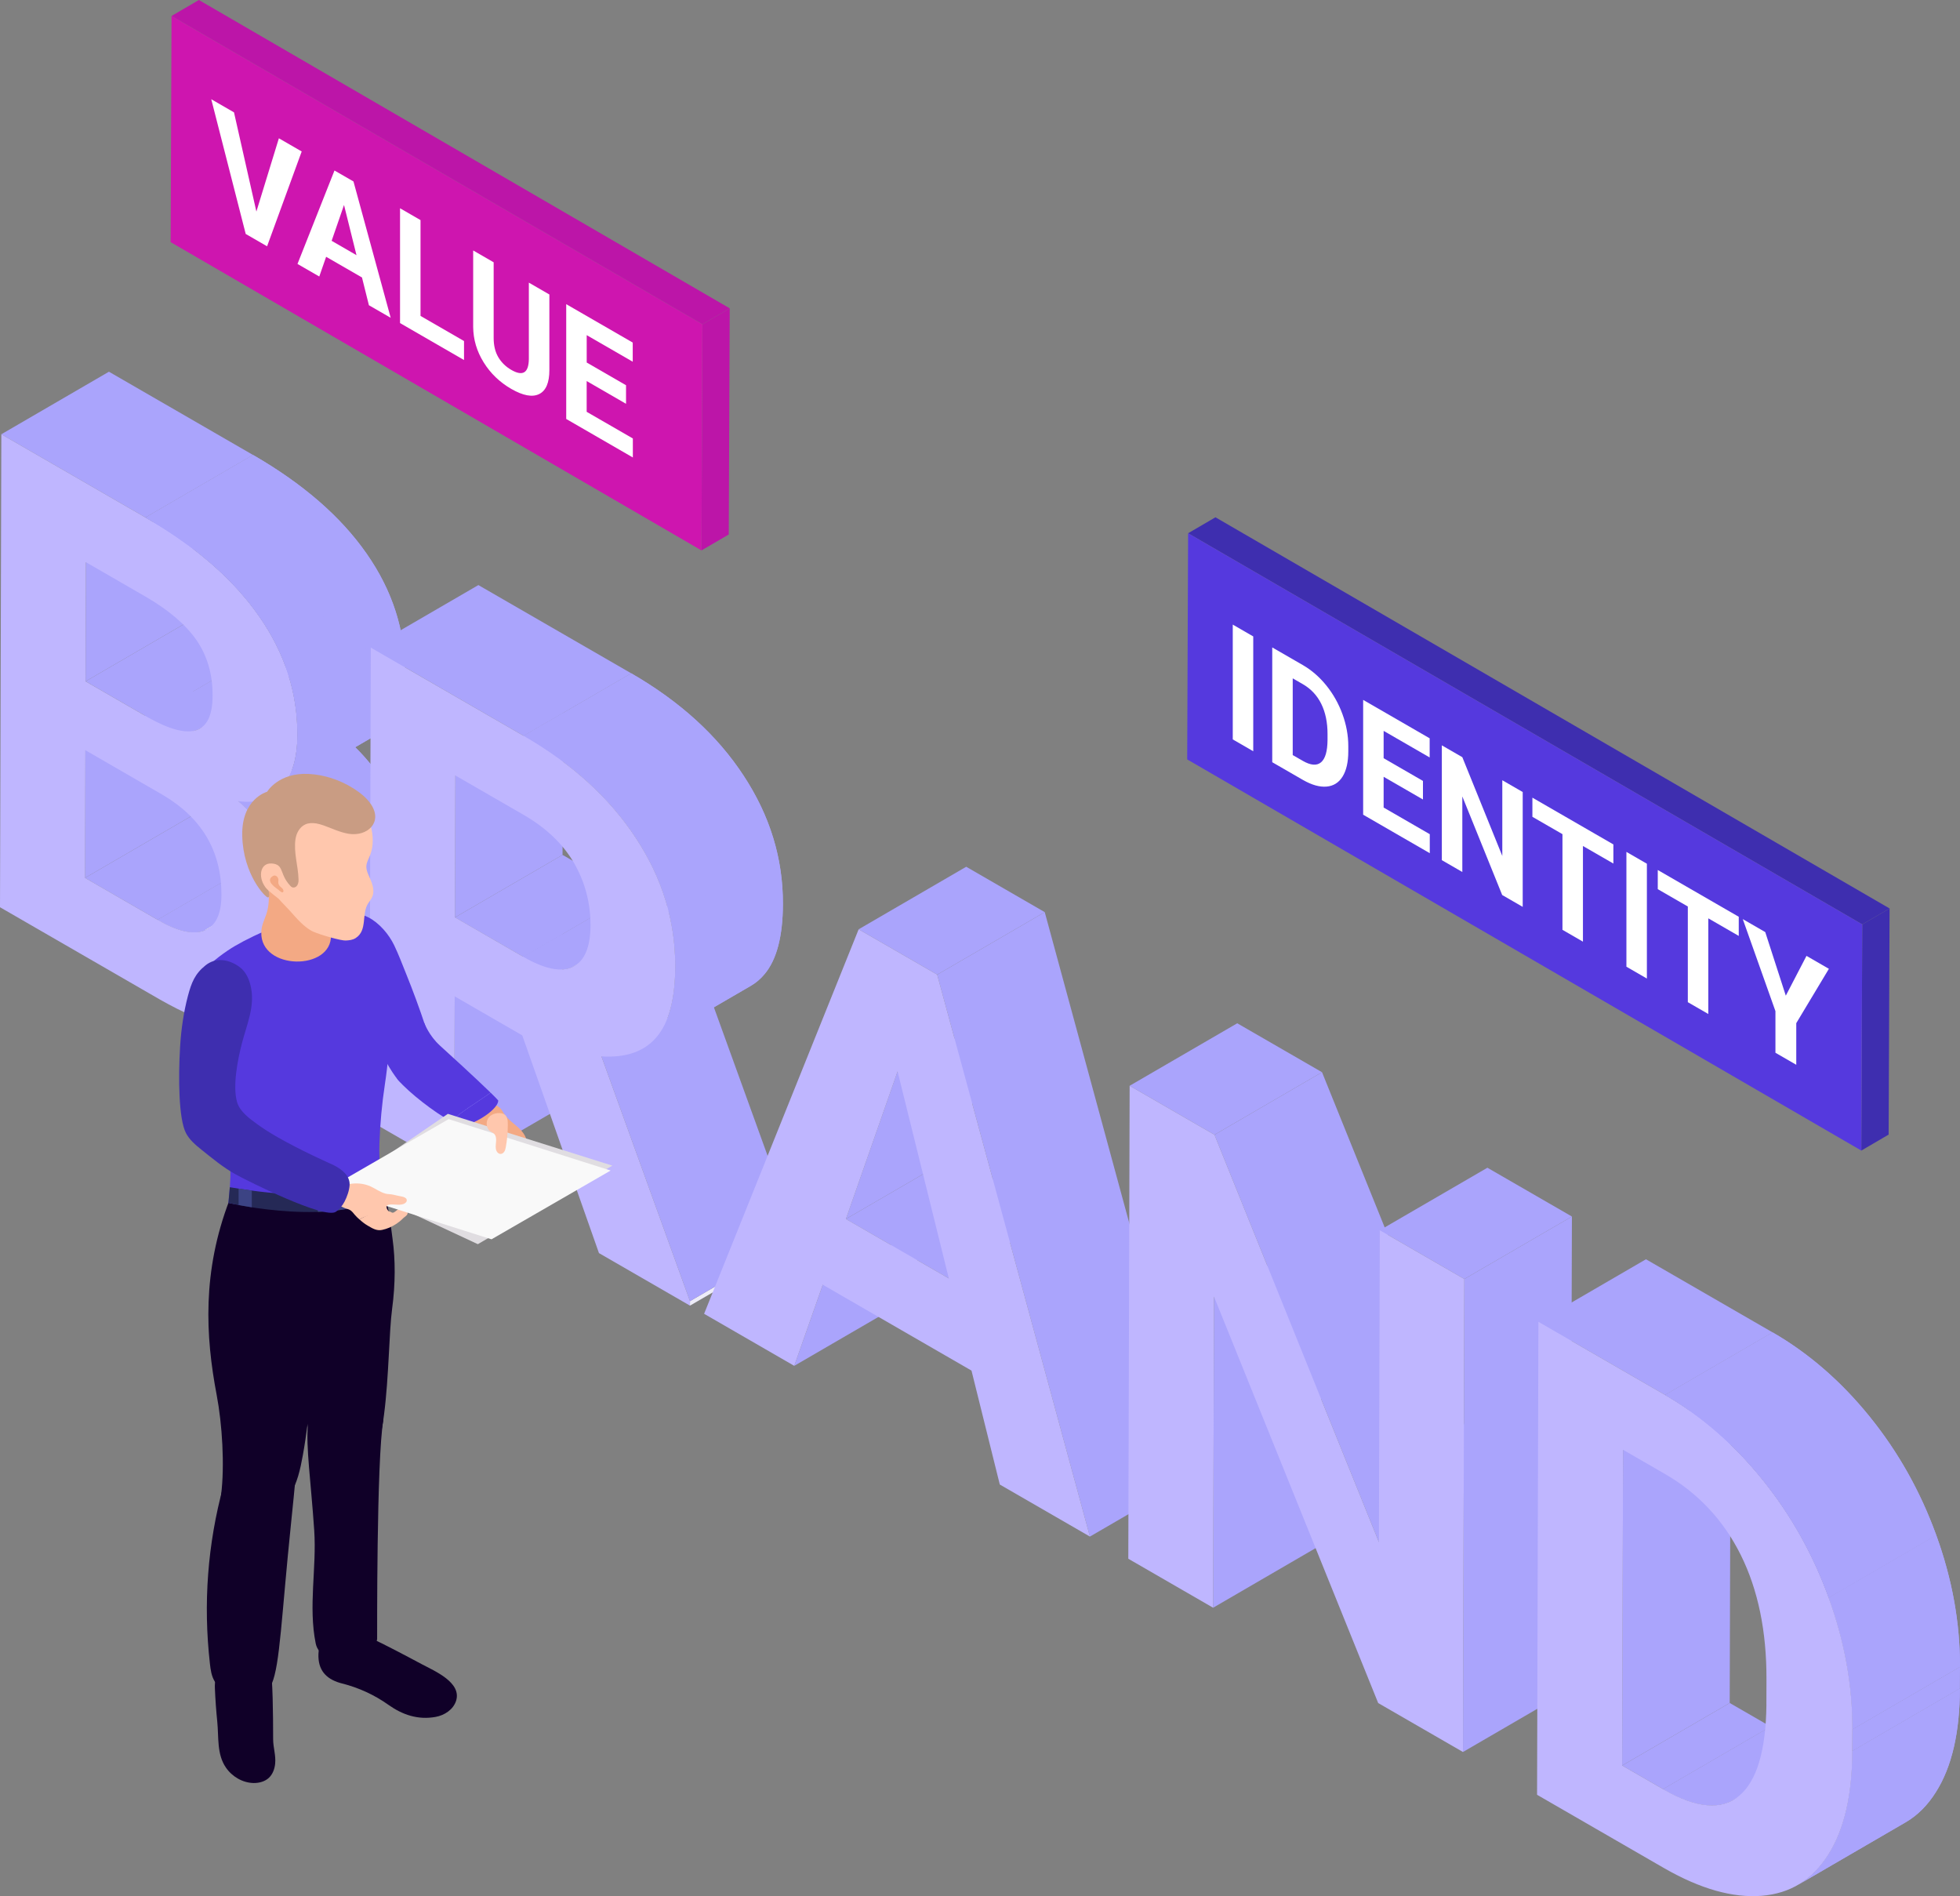 <svg xmlns="http://www.w3.org/2000/svg" xmlns:xlink="http://www.w3.org/1999/xlink" id="Layer_2" data-name="Layer 2" viewBox="0 0 511.86 495.11"><rect x="0" y="0" width="511.86" height="495.11" fill="#808080" stroke="none"/><defs><style>      .cls-1 {        clip-path: url(#clippath);      }      .cls-2 {        fill: #f3a984;      }      .cls-3 {        fill: #f9f9f9;      }      .cls-4 {        fill: #edecf8;      }      .cls-5 {        fill: #fff;      }      .cls-6 {        fill: #ffc7ad;      }      .cls-7 {        fill: #bc15a8;      }      .cls-8 {        fill: #aaa4fc;      }      .cls-9 {        fill: #bfb6ff;      }      .cls-10 {        fill: #c99c83;      }      .cls-11 {        fill: #ce15af;      }      .cls-12 {        fill: #e0dde1;      }      .cls-13 {        fill: #252956;      }      .cls-14 {        fill: #100028;      }      .cls-15 {        fill: #3e2eaf;      }      .cls-16 {        fill: #3c4384;      }      .cls-17 {        fill: #5539de;      }      .cls-18 {        clip-path: url(#clippath-1);      }      .cls-19 {        clip-path: url(#clippath-4);      }      .cls-20 {        clip-path: url(#clippath-3);      }      .cls-21 {        clip-path: url(#clippath-2);      }      .cls-22 {        clip-path: url(#clippath-7);      }      .cls-23 {        clip-path: url(#clippath-8);      }      .cls-24 {        clip-path: url(#clippath-6);      }      .cls-25 {        clip-path: url(#clippath-5);      }      .cls-26 {        clip-path: url(#clippath-9);      }      .cls-27 {        clip-path: url(#clippath-12);      }      .cls-28 {        clip-path: url(#clippath-10);      }      .cls-29 {        clip-path: url(#clippath-11);      }      .cls-30 {        isolation: isolate;      }    </style><clipPath id="clippath"><path class="cls-8" d="M41.16,240.18l28.09-16.33c5.22,3.01,9.29,3.93,12.23,2.78l-28.09,16.33c-2.93,1.15-7.01,.23-12.23-2.78Z"></path></clipPath><clipPath id="clippath-1"><path class="cls-4" d="M82.32,226.23l-28.09,16.33c-.26,.15-.54,.29-.84,.4l28.09-16.33c.29-.12,.57-.25,.84-.4Z"></path></clipPath><clipPath id="clippath-2"><path class="cls-8" d="M80.35,173.88l-28.1,16.33c-2.76,1.6-7.26,.66-13.51-2.84l28.09-16.33c6.25,3.49,10.76,4.44,13.52,2.84Z"></path></clipPath><clipPath id="clippath-3"><path class="cls-8" d="M100.26,250.63l-28.09,16.33c5.18-3.01,7.77-9.76,7.8-20.25,.02-6.96-1.54-13.75-4.71-20.38l28.09-16.33c3.17,6.63,4.73,13.42,4.71,20.38-.03,10.49-2.62,17.24-7.8,20.25Z"></path></clipPath><clipPath id="clippath-4"><path class="cls-8" d="M62.25,209.21l28.09-16.33c5.52,4.77,9.84,10.45,13,17.12l-28.09,16.33c-3.17-6.66-7.49-12.35-13-17.12Z"></path></clipPath><clipPath id="clippath-5"><path class="cls-8" d="M98.96,191.51l-28.09,16.33c1-.58,1.91-1.33,2.72-2.25,2.71-3.03,4.08-7.61,4.09-13.66,.03-11.08-3.3-21.42-10.03-31.04-6.73-9.66-16.59-18.22-29.65-25.76l28.09-16.33c13.06,7.54,22.92,16.1,29.65,25.76,6.73,9.63,10.06,19.96,10.03,31.04-.02,6.05-1.38,10.63-4.09,13.66-.81,.92-1.72,1.67-2.72,2.25Z"></path></clipPath><clipPath id="clippath-6"><path class="cls-8" d="M136.68,249.86l28.09-16.33c5.55,3.2,9.85,4.08,12.92,2.59l-28.1,16.33c-3.06,1.48-7.37,.61-12.92-2.59Z"></path></clipPath><clipPath id="clippath-7"><path class="cls-4" d="M178.13,235.9l-28.09,16.33c-.14,.08-.29,.16-.44,.23l28.1-16.33c.15-.07,.3-.15,.44-.23Z"></path></clipPath><clipPath id="clippath-8"><path class="cls-8" d="M196.07,257.42l-28.09,16.33c1.36-.79,2.55-1.8,3.57-3.03,3.2-3.78,4.79-9.92,4.82-18.34,.03-11.87-3.38-23.04-10.25-33.51-6.85-10.49-16.64-19.39-29.34-26.72l28.09-16.33c12.7,7.33,22.49,16.24,29.34,26.72,6.88,10.47,10.29,21.64,10.25,33.51-.02,8.42-1.62,14.56-4.82,18.34-1.02,1.23-2.21,2.24-3.57,3.03Z"></path></clipPath><clipPath id="clippath-9"><path class="cls-8" d="M480.76,453.65l-28.09,16.33c-4.48,2.61-10.62,1.66-18.35-2.8l28.09-16.33c7.73,4.46,13.87,5.41,18.35,2.8Z"></path></clipPath><clipPath id="clippath-10"><path class="cls-8" d="M497.66,475.83l-28.09,16.33c3.1-1.8,5.74-4.43,7.91-7.9,4.15-6.54,6.24-15.56,6.27-27.05l28.09-16.33c-.03,11.49-2.12,20.51-6.27,27.05-2.17,3.46-4.8,6.09-7.91,7.9Z"></path></clipPath><clipPath id="clippath-11"><path class="cls-8" d="M477.57,417.18l28.09-16.33c4.15,11.42,6.23,22.87,6.2,34.37l-28.09,16.33c.03-11.49-2.05-22.95-6.2-34.36Z"></path></clipPath><clipPath id="clippath-12"><path class="cls-8" d="M434.84,364.24l28.09-16.33c9.44,5.45,17.89,12.79,25.33,21.98,7.44,9.19,13.25,19.51,17.4,30.96l-28.09,16.33c-4.15-11.45-9.96-21.77-17.4-30.96-7.44-9.19-15.89-16.52-25.33-21.98Z"></path></clipPath></defs><g id="Layer_1-2" data-name="Layer 1"><g><g><g class="cls-30"><polygon class="cls-15" points="486.09 300.43 493.22 296.26 493.47 237.21 486.33 241.37 486.09 300.43"></polygon><polygon class="cls-15" points="486.33 241.37 493.47 237.21 317.42 135.07 310.28 139.24 486.33 241.37"></polygon><polygon class="cls-17" points="310.28 139.24 310.04 198.29 486.09 300.43 486.33 241.37 310.28 139.24"></polygon></g><g><path class="cls-5" d="M327.29,196.16l-5.35-3.09v-29.98l5.35,3.09v29.98Z"></path><path class="cls-5" d="M332.25,199.03v-29.98l7.99,4.61c2.28,1.32,4.33,3.09,6.13,5.32,1.8,2.23,3.21,4.73,4.22,7.5,1.01,2.77,1.52,5.55,1.52,8.34v1.38c0,2.79-.5,4.98-1.49,6.57-.99,1.6-2.39,2.47-4.2,2.62-1.81,.15-3.84-.42-6.12-1.72l-8.04-4.64Zm5.35-21.89v20.02l2.59,1.49c2.09,1.21,3.69,1.34,4.8,.4,1.11-.94,1.67-2.87,1.7-5.8v-1.59c0-3.05-.55-5.67-1.64-7.88-1.09-2.2-2.69-3.91-4.8-5.13l-2.64-1.52Z"></path><path class="cls-5" d="M371.61,208.76l-10.27-5.93v8.03l12.05,6.96v4.96l-17.4-10.05v-29.98l17.37,10.03v5l-12.02-6.94v7.14l10.27,5.93v4.84Z"></path><path class="cls-5" d="M397.65,236.79l-5.35-3.09-10.41-25.74v19.73l-5.35-3.09v-29.98l5.35,3.09,10.44,25.79v-19.77l5.33,3.08v29.98Z"></path><path class="cls-5" d="M421.35,225.49l-7.96-4.59v24.98l-5.35-3.09v-24.98l-7.85-4.53v-5l21.15,12.21v5Z"></path><path class="cls-5" d="M430.09,255.51l-5.35-3.09v-29.98l5.35,3.09v29.98Z"></path><path class="cls-5" d="M454.08,244.38l-7.95-4.59v24.98l-5.35-3.09v-24.98l-7.85-4.53v-5l21.15,12.21v5Z"></path><path class="cls-5" d="M466.37,259.98l5.4-10.39,5.85,3.38-8.52,14.19v10.87l-5.44-3.14v-10.87l-8.53-24.03,5.87,3.39,5.37,16.61Z"></path></g></g><g><g class="cls-30"><polygon class="cls-8" points="22.2 229.23 50.3 212.9 69.26 223.85 41.16 240.18 22.2 229.23"></polygon><polygon class="cls-8" points="22.29 195.89 50.39 179.57 50.3 212.9 22.2 229.23 22.29 195.89"></polygon><g><path class="cls-8" d="M41.16,240.18l28.09-16.33c5.22,3.01,9.29,3.93,12.23,2.78l-28.09,16.33c-2.93,1.15-7.01,.23-12.23-2.78Z"></path><g class="cls-1"><g class="cls-30"><path class="cls-8" d="M41.16,240.18l28.09-16.33c1.54,.89,2.98,1.59,4.31,2.12l-28.09,16.33c-1.34-.52-2.78-1.23-4.31-2.12Z"></path><path class="cls-8" d="M45.48,242.3l28.09-16.33c2.4,.94,4.49,1.3,6.25,1.08l-28.09,16.33c-1.76,.22-3.85-.14-6.25-1.08Z"></path><path class="cls-8" d="M51.73,243.37l28.09-16.33c.59-.07,1.14-.21,1.66-.41l-28.09,16.33c-.52,.2-1.07,.34-1.66,.41Z"></path></g></g></g><g class="cls-30"><path class="cls-4" d="M82.32,226.23l-28.09,16.33c-.26,.15-.54,.29-.84,.4l28.09-16.33c.29-.12,.57-.25,.84-.4Z"></path><g class="cls-18"><g class="cls-30"><path class="cls-4" d="M53.39,242.96l28.09-16.33c.29-.12,.57-.25,.84-.4l-28.09,16.33c-.26,.15-.54,.29-.84,.4Z"></path></g></g></g><polygon class="cls-8" points="22.35 177.91 50.44 161.58 66.83 171.04 38.74 187.37 22.35 177.91"></polygon><polygon class="cls-8" points="22.43 146.79 50.53 130.46 50.44 161.58 22.35 177.91 22.43 146.79"></polygon><g><path class="cls-8" d="M80.35,173.88l-28.1,16.33c-2.76,1.6-7.26,.66-13.51-2.84l28.09-16.33c6.25,3.49,10.76,4.44,13.52,2.84Z"></path><g class="cls-21"><g class="cls-30"><path class="cls-8" d="M38.74,187.37l28.09-16.33c1.75,.98,3.36,1.75,4.83,2.33l-28.09,16.33c-1.47-.58-3.09-1.36-4.83-2.33Z"></path><path class="cls-8" d="M43.57,189.7l28.09-16.33c2.6,1.02,4.77,1.42,6.52,1.2l-28.09,16.33c-1.75,.22-3.92-.18-6.52-1.2Z"></path><path class="cls-8" d="M50.09,190.9l28.09-16.33c.81-.1,1.53-.33,2.16-.7l-28.1,16.33c-.63,.37-1.35,.6-2.16,.7Z"></path></g></g></g><g><path class="cls-8" d="M100.26,250.63l-28.09,16.33c5.18-3.01,7.77-9.76,7.8-20.25,.02-6.96-1.54-13.75-4.71-20.38l28.09-16.33c3.17,6.63,4.73,13.42,4.71,20.38-.03,10.49-2.62,17.24-7.8,20.25Z"></path><g class="cls-20"><g class="cls-30"><path class="cls-8" d="M75.26,226.32l28.09-16.33c1.6,3.35,2.79,6.75,3.58,10.19l-28.09,16.33c-.78-3.44-1.97-6.83-3.58-10.18Z"></path><path class="cls-8" d="M78.83,236.51l28.09-16.33c.77,3.36,1.14,6.76,1.13,10.2-.03,10.49-2.62,17.24-7.8,20.25l-28.09,16.33c5.18-3.01,7.77-9.76,7.8-20.25,0-3.44-.37-6.84-1.13-10.2Z"></path></g></g></g><g><path class="cls-8" d="M62.25,209.21l28.09-16.33c5.52,4.77,9.84,10.45,13,17.12l-28.09,16.33c-3.17-6.66-7.49-12.35-13-17.12Z"></path><g class="cls-19"><g class="cls-30"><path class="cls-8" d="M62.25,209.21l28.09-16.33c5.23,4.51,9.37,9.85,12.49,16.06l-28.09,16.33c-3.11-6.21-7.26-11.55-12.49-16.06Z"></path><path class="cls-8" d="M74.74,225.27l28.09-16.33c.17,.35,.35,.7,.51,1.05l-28.09,16.33c-.17-.35-.34-.71-.51-1.05Z"></path></g></g></g><polygon class="cls-8" points=".35 113.39 28.45 97.06 66.09 118.8 37.99 135.12 .35 113.39"></polygon><path class="cls-9" d="M75.26,226.32c3.17,6.63,4.73,13.42,4.71,20.38-.03,11.87-3.34,18.96-9.98,21.25-6.61,2.31-16.01-.02-28.2-6.94L0,236.89,.35,113.39l37.64,21.73c13.06,7.54,22.92,16.1,29.65,25.76,6.73,9.63,10.06,19.96,10.03,31.04-.02,6.05-1.38,10.63-4.09,13.66-2.71,3.06-6.49,4.25-11.33,3.62,5.52,4.77,9.84,10.45,13,17.12Zm-21.87,16.64c2.96-1.16,4.42-4.27,4.44-9.3,.03-11.32-5.04-19.99-15.22-26.04l-20.31-11.73-.09,33.34,18.96,10.95c5.22,3.01,9.29,3.93,12.23,2.78Zm-30.96-96.17l-.09,31.12,16.39,9.46c11.17,6.25,16.76,4.35,16.79-5.68,.02-5.59-1.37-10.43-4.19-14.52-2.84-4.1-7.29-7.9-13.4-11.43l-15.5-8.95Z"></path><g><path class="cls-8" d="M98.96,191.51l-28.09,16.33c1-.58,1.91-1.33,2.72-2.25,2.71-3.03,4.08-7.61,4.09-13.66,.03-11.08-3.3-21.42-10.03-31.04-6.73-9.66-16.59-18.22-29.65-25.76l28.09-16.33c13.06,7.54,22.92,16.1,29.65,25.76,6.73,9.63,10.06,19.96,10.03,31.04-.02,6.05-1.38,10.63-4.09,13.66-.81,.92-1.72,1.67-2.72,2.25Z"></path><g class="cls-25"><g class="cls-30"><path class="cls-8" d="M37.99,135.12l28.09-16.33c13.06,7.54,22.92,16.1,29.65,25.76,1.71,2.44,3.19,4.92,4.46,7.46l-28.09,16.33c-1.27-2.53-2.76-5.02-4.46-7.45-6.73-9.66-16.59-18.22-29.65-25.76Z"></path><path class="cls-8" d="M72.1,168.34l28.09-16.33c1.93,3.85,3.36,7.81,4.29,11.87l-28.09,16.33c-.93-4.07-2.35-8.02-4.29-11.87Z"></path><path class="cls-8" d="M76.39,180.21l28.09-16.33c.87,3.81,1.3,7.71,1.28,11.72-.02,6.05-1.38,10.63-4.09,13.66-.81,.92-1.72,1.67-2.72,2.25l-28.09,16.33c1-.58,1.91-1.33,2.72-2.25,2.71-3.03,4.08-7.61,4.09-13.66,.01-4-.42-7.91-1.28-11.72Z"></path></g></g></g></g><g class="cls-30"><polygon class="cls-8" points="118.75 260.17 146.85 243.84 146.72 289.05 118.62 305.38 118.75 260.17"></polygon><polygon class="cls-4" points="180.19 339.75 208.29 323.42 208.28 324.59 180.19 340.92 180.19 339.75"></polygon><polygon class="cls-8" points="118.81 239.55 146.91 223.22 164.77 233.54 136.68 249.86 118.81 239.55"></polygon><polygon class="cls-8" points="157.07 275.84 185.17 259.52 208.29 323.42 180.19 339.75 157.07 275.84"></polygon><polygon class="cls-8" points="118.92 202.49 147.01 186.17 146.91 223.22 118.81 239.55 118.92 202.49"></polygon><g><path class="cls-8" d="M136.68,249.86l28.09-16.33c5.55,3.2,9.85,4.08,12.92,2.59l-28.1,16.33c-3.06,1.48-7.37,.61-12.92-2.59Z"></path><g class="cls-24"><g class="cls-30"><path class="cls-8" d="M136.68,249.86l28.09-16.33c1.55,.89,2.99,1.6,4.35,2.13l-28.09,16.33c-1.35-.53-2.8-1.24-4.35-2.13Z"></path><path class="cls-8" d="M141.02,252l28.09-16.33c2.44,.96,4.56,1.32,6.37,1.1l-28.09,16.33c-1.81,.23-3.94-.14-6.37-1.1Z"></path><path class="cls-8" d="M147.4,253.09l28.09-16.33c.79-.1,1.52-.31,2.2-.64l-28.1,16.33c-.67,.33-1.4,.54-2.19,.64Z"></path></g></g></g><g class="cls-30"><path class="cls-4" d="M178.13,235.9l-28.09,16.33c-.14,.08-.29,.16-.44,.23l28.1-16.33c.15-.07,.3-.15,.44-.23Z"></path><g class="cls-22"><g class="cls-30"><path class="cls-4" d="M149.59,252.46l28.1-16.33c.15-.07,.3-.15,.44-.23l-28.09,16.33c-.14,.08-.29,.16-.44,.23Z"></path></g></g></g><polygon class="cls-8" points="96.83 169.09 124.93 152.77 164.86 175.82 136.76 192.15 96.83 169.09"></polygon><g><path class="cls-8" d="M196.07,257.42l-28.09,16.33c1.36-.79,2.55-1.8,3.57-3.03,3.2-3.78,4.79-9.92,4.82-18.34,.03-11.87-3.38-23.04-10.25-33.51-6.85-10.49-16.64-19.39-29.34-26.72l28.09-16.33c12.7,7.33,22.49,16.24,29.34,26.72,6.88,10.47,10.29,21.64,10.25,33.51-.02,8.42-1.62,14.56-4.82,18.34-1.02,1.23-2.21,2.24-3.57,3.03Z"></path><g class="cls-23"><g class="cls-30"><path class="cls-8" d="M136.76,192.15l28.09-16.33c12.7,7.33,22.49,16.24,29.34,26.72,1.46,2.23,2.77,4.49,3.92,6.78l-28.1,16.33c-1.15-2.29-2.45-4.55-3.92-6.78-6.85-10.49-16.64-19.39-29.34-26.72Z"></path><path class="cls-8" d="M170.02,225.65l28.1-16.33c2.2,4.39,3.83,8.9,4.89,13.52l-28.1,16.33c-1.05-4.62-2.68-9.13-4.89-13.52Z"></path><path class="cls-8" d="M174.91,239.17l28.1-16.33c.98,4.3,1.46,8.71,1.45,13.21-.02,8.42-1.62,14.56-4.82,18.34-1.02,1.23-2.21,2.24-3.57,3.03l-28.09,16.33c1.36-.79,2.55-1.8,3.57-3.03,3.2-3.78,4.79-9.92,4.82-18.34,.01-4.51-.47-8.91-1.45-13.21Z"></path></g></g></g><path class="cls-9" d="M157.07,275.84l23.12,63.91v1.17s-23.77-13.72-23.77-13.72l-20.03-56.85-17.64-10.18-.13,45.21-22.14-12.78,.35-123.5,39.93,23.05c12.7,7.33,22.49,16.23,29.34,26.72,6.88,10.47,10.29,21.64,10.25,33.51-.02,8.42-1.62,14.56-4.82,18.34-3.17,3.82-7.99,5.52-14.47,5.12Zm-7.48-23.39c3.06-1.48,4.6-5.11,4.62-10.81,.02-5.82-1.4-11.23-4.26-16.23-2.89-5.01-7.29-9.22-13.24-12.66l-17.79-10.27-.1,37.05,17.87,10.32c5.55,3.2,9.85,4.08,12.92,2.59Z"></path></g><g class="cls-30"><polygon class="cls-8" points="214.87 335.46 242.97 319.14 235.52 340.32 207.42 356.64 214.87 335.46"></polygon><polygon class="cls-8" points="220.91 318.3 249.01 301.97 275.88 317.49 247.79 333.81 220.91 318.3"></polygon><polygon class="cls-8" points="234.4 279.78 262.5 263.45 249.01 301.97 220.91 318.3 234.4 279.78"></polygon><polygon class="cls-8" points="224.24 242.65 252.33 226.32 272.84 238.17 244.75 254.49 224.24 242.65"></polygon><polygon class="cls-8" points="244.75 254.49 272.84 238.17 312.73 384.9 284.64 401.22 244.75 254.49"></polygon><path class="cls-9" d="M244.75,254.49l39.89,146.73-23.54-13.59-7.39-29.75-38.84-22.42-7.45,21.18-23.54-13.59,40.36-100.4,20.51,11.84Zm-23.84,63.8l26.88,15.52-13.38-54.04-13.49,38.52Z"></path></g><g class="cls-30"><polygon class="cls-8" points="317.04 338.56 345.13 322.23 344.9 403.47 316.81 419.8 317.04 338.56"></polygon><polygon class="cls-8" points="295.01 283.51 323.11 267.19 345.25 279.97 317.16 296.3 295.01 283.51"></polygon><polygon class="cls-8" points="317.16 296.3 345.25 279.97 388.21 386.35 360.11 402.68 317.16 296.3"></polygon><polygon class="cls-8" points="382.41 333.97 410.51 317.65 410.16 441.14 382.06 457.47 382.41 333.97"></polygon><polygon class="cls-8" points="360.34 321.23 388.44 304.91 410.51 317.65 382.41 333.97 360.34 321.23"></polygon><polygon class="cls-9" points="382.41 333.97 382.06 457.47 359.92 444.69 317.04 338.56 316.81 419.8 294.66 407.01 295.01 283.51 317.16 296.3 360.11 402.68 360.34 321.23 382.41 333.97"></polygon></g><g class="cls-30"><polygon class="cls-8" points="423.63 461 451.72 444.67 462.41 450.84 434.32 467.17 423.63 461"></polygon><g><path class="cls-8" d="M480.76,453.65l-28.09,16.33c-4.48,2.61-10.62,1.66-18.35-2.8l28.09-16.33c7.73,4.46,13.87,5.41,18.35,2.8Z"></path><g class="cls-26"><g class="cls-30"><path class="cls-8" d="M434.32,467.17l28.09-16.33c1.91,1.1,3.73,1.99,5.45,2.67l-28.1,16.33c-1.72-.67-3.53-1.56-5.45-2.67Z"></path><path class="cls-8" d="M439.76,469.83l28.1-16.33c3.33,1.3,6.29,1.8,8.87,1.48l-28.09,16.33c-2.58,.32-5.54-.17-8.87-1.48Z"></path><path class="cls-8" d="M448.63,471.31l28.09-16.33c1.47-.18,2.81-.63,4.03-1.34l-28.09,16.33c-1.22,.71-2.57,1.16-4.03,1.34Z"></path></g></g></g><polygon class="cls-8" points="423.86 378.56 451.96 362.23 451.72 444.67 423.63 461 423.86 378.56"></polygon><g><path class="cls-8" d="M497.66,475.83l-28.09,16.33c3.1-1.8,5.74-4.43,7.91-7.9,4.15-6.54,6.24-15.56,6.27-27.05l28.09-16.33c-.03,11.49-2.12,20.51-6.27,27.05-2.17,3.46-4.8,6.09-7.91,7.9Z"></path><g class="cls-28"><g class="cls-30"><path class="cls-8" d="M483.75,457.22l28.09-16.33c-.03,11.49-2.12,20.51-6.27,27.05-2.17,3.46-4.8,6.09-7.91,7.9l-28.09,16.33c3.1-1.8,5.74-4.43,7.91-7.9,4.15-6.54,6.24-15.56,6.27-27.05Z"></path></g></g></g><polygon class="cls-8" points="483.77 451.54 511.86 435.22 511.84 440.89 483.75 457.22 483.77 451.54"></polygon><polygon class="cls-8" points="401.75 345.14 429.85 328.81 462.93 347.91 434.84 364.24 401.75 345.14"></polygon><g><path class="cls-8" d="M477.57,417.18l28.09-16.33c4.15,11.42,6.23,22.87,6.2,34.37l-28.09,16.33c.03-11.49-2.05-22.95-6.2-34.36Z"></path><g class="cls-29"><g class="cls-30"><path class="cls-8" d="M477.57,417.18l28.09-16.33c1.54,4.23,2.79,8.47,3.76,12.72l-28.09,16.33c-.97-4.24-2.22-8.48-3.76-12.72Z"></path><path class="cls-8" d="M481.33,429.89l28.09-16.33c1.64,7.2,2.46,14.42,2.44,21.65l-28.09,16.33c.02-7.23-.8-14.45-2.44-21.65Z"></path></g></g></g><path class="cls-9" d="M477.57,417.18c4.15,11.42,6.23,22.87,6.2,34.36l-.02,5.67c-.03,11.49-2.12,20.51-6.27,27.05-4.12,6.58-9.94,10.16-17.44,10.76-7.5,.59-15.93-1.78-25.32-7.15l-33.31-19.23,.35-123.5,33.09,19.1c9.44,5.45,17.89,12.79,25.33,21.98,7.44,9.19,13.25,19.51,17.4,30.96Zm-16.27,27.84l.02-6.52c.04-12.55-2.2-23.39-6.71-32.47-4.51-9.08-11.12-16.15-19.82-21.17l-10.92-6.3-.23,82.44,10.69,6.17c8.65,5,15.3,5.59,19.88,1.72,4.6-3.88,6.97-11.82,7.1-23.87Z"></path><g><path class="cls-8" d="M434.84,364.24l28.09-16.33c9.44,5.45,17.89,12.79,25.33,21.98,7.44,9.19,13.25,19.51,17.4,30.96l-28.09,16.33c-4.15-11.45-9.96-21.77-17.4-30.96-7.44-9.19-15.89-16.52-25.33-21.98Z"></path><g class="cls-27"><g class="cls-30"><path class="cls-8" d="M434.84,364.24l28.09-16.33c9.44,5.45,17.89,12.79,25.33,21.98,4.77,5.89,8.87,12.25,12.29,19.06l-28.09,16.33c-3.42-6.82-7.52-13.18-12.29-19.06-7.44-9.19-15.89-16.52-25.33-21.98Z"></path><path class="cls-8" d="M472.46,405.28l28.09-16.33c1.92,3.82,3.62,7.79,5.11,11.9l-28.09,16.33c-1.49-4.11-3.19-8.08-5.11-11.9Z"></path></g></g></g></g></g><g><g class="cls-30"><polygon class="cls-7" points="183.19 143.72 190.32 139.56 190.57 80.51 183.43 84.67 183.19 143.72"></polygon><polygon class="cls-7" points="183.43 84.67 190.57 80.51 51.94 0 44.8 4.17 183.43 84.67"></polygon><polygon class="cls-11" points="44.8 4.17 44.56 63.22 183.19 143.72 183.43 84.67 44.8 4.17"></polygon></g><g><path class="cls-5" d="M66.95,55.26l5.88-19.15,5.96,3.44-9.04,24.76-5.58-3.22-9-35.18,5.94,3.43,5.85,25.93Z"></path><path class="cls-5" d="M94.55,72.46l-9.38-5.41-1.79,5.15-5.69-3.28,9.66-24.4,4.96,2.86,9.72,35.6-5.69-3.28-1.8-7.22Zm-7.94-9.58l6.49,3.75-3.26-13.11-3.23,9.36Z"></path><path class="cls-5" d="M109.82,82.49l11.36,6.56v4.96l-16.71-9.65v-29.98l5.35,3.09v25.02Z"></path><path class="cls-5" d="M143.47,76.9v19.75c0,3.28-.89,5.36-2.66,6.24-1.78,.88-4.21,.43-7.29-1.34-3.03-1.75-5.44-4.07-7.22-6.95-1.79-2.88-2.7-5.96-2.73-9.22v-19.98l5.35,3.09v19.79c0,1.96,.41,3.63,1.22,5,.82,1.37,1.94,2.47,3.38,3.3,3.01,1.74,4.54,.8,4.59-2.83v-19.95l5.37,3.1Z"></path><path class="cls-5" d="M163.48,105.43l-10.27-5.93v8.03l12.06,6.96v4.96l-17.4-10.05v-29.98l17.37,10.03v5l-12.02-6.94v7.15l10.27,5.93v4.84Z"></path></g></g><g><path class="cls-17" d="M104,282.02c-3.65-4.09-10.46-19.49-14.35-27.33-1.05-2.11,.19-3.59-.08-5.98-.28-2.41,.32-4.59,1.3-6.97,.44-1.08,1.09-2.26,2.25-2.69,1.05-.39,2.14,0,3.05,.47,2.87,1.46,5.4,4.44,6.78,7.32,1.14,2.38,2.08,4.88,3.07,7.33,1.84,4.56,3.55,9.17,5.09,13.84,1.1,3.34,2.12,6.69,2.29,10.21,.15,3-2.01,5.22-5.13,4.45-1.82-.45-2.35,1.51-4.27-.64Z"></path><path class="cls-17" d="M114.88,273c-2.83-2.54-4.06-5.85-4.06-5.85,0,0-3.96-1.47-4.59-.19-.83,1.69-4.98,11.89-2.25,15.06,2.91,3.38,9.58,8.5,13.47,10.58,.15,.08,.22,.12,.33,.18,2.61-2.49,6.9-4.98,10.34-7.47-3.9-3.81-11.69-10.9-13.25-12.31Z"></path><g><path class="cls-14" d="M70.52,432.83c.77,7.07,.79,14.19,.81,21.29,0,2.16,.74,4.19,.53,6.37-.13,1.39-.64,2.8-1.67,3.75-1.04,.95-2.5,1.34-3.92,1.33-2.88-.03-5.65-1.66-7.28-4.04-2.41-3.51-1.84-7.95-2.25-11.97-.29-2.88-.5-5.76-.62-8.65-.16-3.65,1.14-5.31,3.8-7.59,2.05-1.77,4-4.62,6.35-5.89,1.13-.61,2.75-.06,3.66,.75,1.01,.9,1.54,2.25,1.64,3.6l-1.05,1.06Z"></path><path class="cls-14" d="M89.75,424.7c2.21,.36,4.54,1.81,6.52,2.74,4.72,2.22,9.33,4.68,13.93,7.13,3.26,1.74,10.52,4.77,8.88,9.62-.76,2.23-3.01,3.71-5.33,4.12-4.62,.83-8.64-.55-12.32-3.16-3.63-2.58-7.74-4.47-12.06-5.56-3.7-.93-6.09-2.98-6.21-6.96-.12-3.89,1.93-8.69,6.59-7.93Z"></path><path class="cls-14" d="M102.4,341.79c-1.61,11.97-.09,46.94-11.75,43.83-3.66-.97-10-7.41-10.57-15.38-.31-4.3-.08-10.4-.31-14.7-.48-8.89-9.11-37.49,9.01-42.98,2.72-.82,6.93-6.2,9.24-4.3,.48,.39,1.97,2.27,3.1,6.34,.64,2.32,.99,5.87,1.41,8.99,.73,5.34,.76,11.58-.13,18.19Z"></path><path class="cls-14" d="M98.49,427.99c-1.12,6.46-14.72,7.63-16.04,1.15-1.97-9.67,.27-19.75-.39-29.53-.86-12.73-2.2-21.76-1.64-27.63,.23-2.43,3.28,.16,4.65-1.85,3.32-4.89,15.47-1.88,15.05,.55-1.82,10.47-1.61,57.2-1.63,57.31Z"></path><path class="cls-14" d="M77.91,376.44c-.07,2.71-.35,5.42-.6,8.12-.4,4.36-.84,8.72-1.29,13.08-2.53,24.44-2.88,36.95-5.04,42-1.79,4.18-7.37,3.69-10.96,2.39-1.57-.57-3.05-1.54-3.93-2.96-.86-1.38-1.09-3.05-1.27-4.67-1.77-15.66-.62-31.19,3.51-46.39,.97-3.57,2.17-7.24,4.31-10.3,.76-1.09,4.98,6.46,6.14,5.82,1.26-.69-1.52-2.89-.09-2.75,2.69,.28,5.26,1.63,7.02,3.69l2.19-8.04Z"></path><path class="cls-14" d="M59.92,313.38s1.11-1.42,1.14-1.41c3.91,2.13,8.81,1.77,13.48,2.46,10.09,1.49,10.82,3.3,17.61-.96,1.13,7.02-.76,13.53-.74,15.08,.07,8-7.37,8.45-7.78,12.66-.96,9.75-2.77,29.02-4.52,38.66-.68,3.75-1.49,7.59-3.59,10.77-2.46,3.7-6.6,5.61-11,5.08-1.13-.14-2.27-.53-3.1-1.32-1.92-1.84-4.01-1.42-3.68-4.06,.97-7.68,.29-18.52-1.16-26.13-2.93-15.38-3.8-32.19,3.34-50.83Z"></path><path class="cls-17" d="M60.17,305.32c-.12-2.57-.34-5.14-.66-7.69-.42-3.27-.99-6.49-1.72-9.68-1.31-5.7-2.81-10.25-4.37-15.89-.87-3.15-2.76-7.91-3.02-10.16-.6-5.18,2.4-9.18,9.11-13.73,4.53-3.07,13.59-7.11,22.44-9.88,12.4-3.88,14.14,.64,17.71,10.53,3.32,9.21,2.36,24.39,.87,34.19-.79,5.19-1.27,10.43-1.45,15.68-.15,4.52,.36,8.82,1.11,13.25-10.85,7.69-39.84,2.44-40.54,2.14,.25-2.88,.62-5.86,.51-8.76Z"></path><path class="cls-13" d="M60.02,310.01c-.09,1-.28,3.08-.37,4.07,.7,.3,28.98,6.42,40.54-2.15-.21-1.22-.39-2.43-.55-3.64-13.9,4.82-25.76,4.04-39.62,1.71Z"></path><path class="cls-16" d="M62.31,310.36v4.29c.95,.18,2.12,.38,3.45,.59v-4.39c-1.14-.15-2.28-.31-3.45-.49Z"></path><path class="cls-16" d="M83.02,311.67v4.77c1.16-.04,2.31-.12,3.45-.22v-4.88c-1.15,.14-2.3,.26-3.45,.33Z"></path><path class="cls-16" d="M99.64,308.29c-4.56,1.58-8.9,2.53-13.17,3.04v4.88c5.28-.48,10.25-1.71,13.72-4.28-.21-1.22-.39-2.43-.55-3.64Z"></path><path class="cls-2" d="M68.24,243.4c-.32,10.01,18.47,10.18,18.2,.77-.38-13.12-1.17-14.63-7.36-16.66-1.69-.56-3.46-.99-5.26-1.02-6.53-.12-4,3.19-3.75,5.51,.73,6.86-1.71,7.81-1.83,11.41Z"></path></g><g><path class="cls-6" d="M95.13,211.93c1.41,2.26,2.24,4.87,2.21,7.64-.01,1.19-.21,2.38-.61,3.51-.38,1.06-1.05,2.07-1.06,3.23-.01,1.36,.97,2.89,1.41,4.17,.4,1.16,.63,2.46,.17,3.6-.26,.65-.73,1.2-1.11,1.8-1.8,2.83-.1,7.01-3.24,9.05-.78,.51-1.71,.61-2.64,.65-1.16,.06-6.4-1.41-8.43-2.3-2.24-.99-4.42-3.53-6.04-5.37-1.27-1.44-3.39-3.29-4.2-5.01-.25-.53,.35-.63-.19-.89-.33-.16-.73-2.24-1.09-2.28-.43-.05-1.02-.52-1.38-.77-.7-.47-1.04,1.24-1.27,.42-.98-3.45-2.23-6.97-2.08-10.6,.13-3.33,.06-6.19,2.21-9.02,1.61-2.13,3.91-3.68,6.41-4.63,3.81-1.45,8.13-1.53,11.99-.21,3.65,1.24,6.9,3.77,8.94,7.02Z"></path><path class="cls-10" d="M82.49,215c-.94-.15-1.89-.12-2.75,.26-1.46,.66-2.33,2.24-2.57,3.83-.52,3.49,.69,6.98,.79,10.45,.02,.52-.02,1.07-.27,1.52-.7,1.24-2,.56-2.75-.22-.47-.5-.85-1.09-1.3-1.61-.45-.52-1.03-.98-1.71-1.1-1.08-.2-1.92,.66-2.09,1.66-.16,.92,.01,1.84,.26,2.72,.06,.21,.51,1.81-.14,1.82-.66,0-6.45-5.95-6.7-16.07-.25-9.71,6.49-11.52,6.49-11.52,0,0,2.97-5.03,10.79-4.66,4.11,.2,8.14,1.53,11.62,3.7,.14,.09,.28,.18,.42,.26,1.69,1.1,3.28,2.4,4.38,4.09,3,4.64-1.04,8.36-5.91,7.58-2.29-.37-4.4-1.43-6.59-2.2-.63-.22-1.29-.41-1.95-.52Z"></path></g><path class="cls-6" d="M70.91,225.47c-2.89-.19-3.62,3.38-1.64,6.15,.58,.8,1.6,1.52,2.35,2.16,5.17,4.4,6.47-.36,4.82-1.86-3.81-3.48-1.91-6.22-5.54-6.46Z"></path><path class="cls-2" d="M72.66,232.3c-.33-.3-3.62-2.24-1.38-3.57,.62-.37,1.31,.18,1.41,.84,.05,.34-.06,.69,0,1.03,.03,.2,.12,.39,.22,.57,.29,.48,1.29,.93,1.09,1.63-.17,.61-1.14-.32-1.33-.49Z"></path><g><path class="cls-2" d="M133.74,293.04c1.45,1.24,2.98,2.34,3.67,4.25,.65,1.8,.47,3.99-.83,5.39-1.3,1.4-3.82,1.62-5.09,.19-.78-.88-.95-2.12-1.37-3.21-.56-1.47-1.6-2.75-2.92-3.59-.72-.46-1.52-.8-2.21-1.31-.69-.51-2.52-2.26-2.54-3.11-.06-1.94,2.92-3.76,4.61-3.99,.69-.09,2.66,1,3.23,1.4,.55,.38,.87,1,1.23,1.57,.61,.97,1.41,1.72,2.23,2.42Z"></path><path class="cls-17" d="M128.13,285.31c-3.44,2.49-7.73,4.98-10.34,7.47,.66,.36,.61,.39,1.81,1.03,2.3,1.02,10.55-3.76,10.51-6.47-.36-.42-1.06-1.13-1.98-2.03Z"></path><path class="cls-6" d="M104.29,315.56c.43-.22,.95-.39,1.38-.18,.27,.13,.47,.39,.61,.66,.14,.27,.23,.58,.15,.88-.15,.55-.82,.83-1.19,1.22-.52,.55-1.08,.98-1.71,1.41-1.14,.76-2.41,1.32-3.76,1.6-1.43,.29-2.5-.4-3.72-1.11-.78-.45-1.49-1.01-2.16-1.62,2.18-1.37,4.8-2.19,7.8-2.07,.47,.02,.65,.49,1.16,.23,.47-.24,.87-.7,1.34-.96,.03-.02,.06-.03,.1-.05Z"></path><g id="signature"><g><polygon class="cls-12" points="159.91 304.36 124.79 324.87 90.56 308.91 116.96 290.84 159.91 304.36"></polygon><polygon class="cls-3" points="159.47 305.64 128.36 323.6 86.06 310.18 117.16 292.22 159.47 305.64"></polygon></g></g><path class="cls-6" d="M132.61,293.94c0,1.87-.18,3.74-.52,5.59-.07,.4-.16,.82-.38,1.16-.22,.35-.59,.63-1,.62-.44,0-.82-.34-1.02-.73-.36-.71-.22-1.55-.15-2.34,.08-.79,.04-1.69-.54-2.23-.28-.26-.64-.4-.95-.61-1.15-.79-1.26-2.64-.35-3.7,.82-.95,2.44-1.29,3.62-.9,1.32,.43,1.3,1.91,1.3,3.13Z"></path><path class="cls-6" d="M85.42,311.77c.32-.78,1.32-1.22,2.04-1.52,2.98-1.23,6.35-1.83,9.38-.43,1.28,.59,2.46,1.48,3.84,1.85,.67,.18,1.34,.11,2.01,.28,.75,.19,1.5,.33,2.25,.48,.56,.11,1.22,.35,1.29,.91,.06,.47-.38,.86-.83,1.03-1.25,.47-2.68-.07-3.98,.23-.78,.19-.43,1.09-.07,1.52,.1,.11,.71,.63,.82,.71-3-.13-6.11,.22-8.29,1.59-.41-.37-.82-.73-1.17-1.15-.41-.48-.82-1.08-1.4-1.37-.49-.25-1.02-.31-1.53-.57-1.08-.56-2.29-.7-3.3-1.46-.64-.48-1.42-1.23-1.06-2.1Z"></path><path class="cls-15" d="M86.47,303.94c-3.2-1.46-6.38-2.96-9.5-4.58-3.35-1.73-6.68-3.57-9.74-5.78-1.99-1.43-4.61-3.32-5.32-5.81-1.21-4.22,.19-11.2,1.26-15.32,1.25-4.85,3.36-9.47,2.41-14.42-.4-2.11-1.26-4.28-3.09-5.59-2.76-1.97-6.1-2.52-8.77-.41-2.82,2.24-3.71,4.52-4.64,8.01-1.12,4.22-1.78,8.85-2.04,13.19-.52,8.47-.36,18.93,1.51,22.6,.89,1.75,2.51,3.13,4.02,4.34,2.75,2.2,5.79,4.72,8.87,6.42,3.49,1.93,23.3,11.81,26.26,9.83,1-.67,1.72-1.63,2.27-2.65,.66-1.25,1.24-2.89,1.33-4.31,.19-3.05-3.29-4.84-4.82-5.54Z"></path></g></g></g></g></svg>